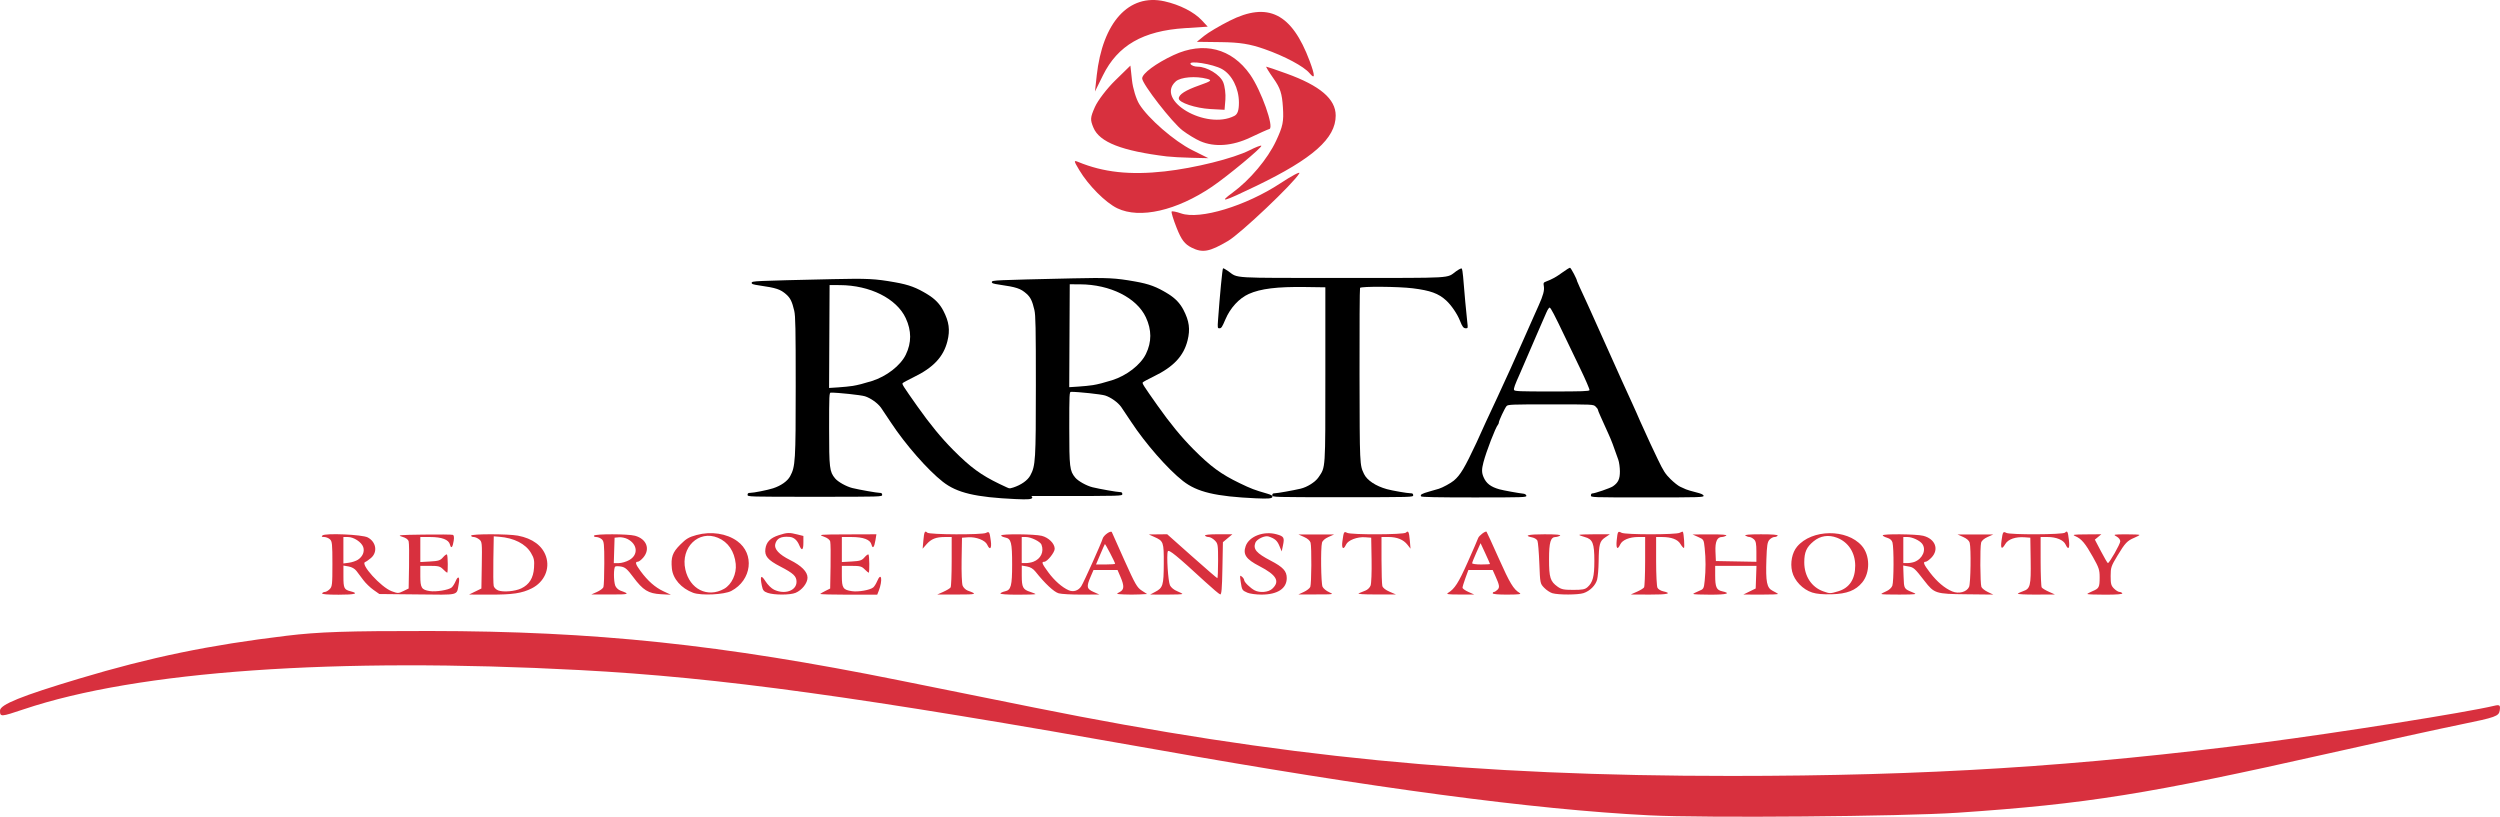 <?xml version="1.0" encoding="UTF-8" standalone="no"?>
<!-- Created with Inkscape (http://www.inkscape.org/) -->

<svg
   xmlns:dc="http://purl.org/dc/elements/1.1/"
   xmlns:cc="http://creativecommons.org/ns#"
   xmlns:rdf="http://www.w3.org/1999/02/22-rdf-syntax-ns#"
   xmlns:svg="http://www.w3.org/2000/svg"
   xmlns="http://www.w3.org/2000/svg"
   xmlns:sodipodi="http://sodipodi.sourceforge.net/DTD/sodipodi-0.dtd"
   xmlns:inkscape="http://www.inkscape.org/namespaces/inkscape"
   width="285"
   height="93.11"
   id="svg2"
   version="1.1"
   inkscape:version="0.48.4 r9939"
   sodipodi:docname="Logo of RRTA.svg">
  <defs
     id="defs4" />
  <sodipodi:namedview
     id="base"
     pagecolor="#ffffff"
     bordercolor="#666666"
     borderopacity="1.0"
     inkscape:pageopacity="0.0"
     inkscape:pageshadow="2"
     inkscape:zoom="1.3529984"
     inkscape:cx="203.56381"
     inkscape:cy="60.420758"
     inkscape:document-units="px"
     inkscape:current-layer="layer1"
     showgrid="false"
     fit-margin-top="0"
     fit-margin-left="0"
     fit-margin-right="0"
     fit-margin-bottom="0"
     inkscape:window-width="1366"
     inkscape:window-height="716"
     inkscape:window-x="-8"
     inkscape:window-y="-8"
     inkscape:window-maximized="1" />
  <g
     inkscape:label="Layer 1"
     inkscape:groupmode="layer"
     id="layer1"
     transform="translate(-99.604,-403.288)">
    <g
       id="g3014">
      <g
         id="g3005">
        <path
           style="fill:#d8303e;fill-opacity:1"
           d="m 235.46,431.524 c -0.805,-0.402 -1.176,-0.89 -1.718,-2.257 -0.38,-0.959 -0.636,-1.798 -0.57,-1.865 0.066,-0.066 0.553,0.031 1.082,0.215 2.137,0.745 7.386,-0.85 11.326,-3.442 1.321,-0.869 2.287,-1.376 2.147,-1.127 -0.619,1.106 -6.686,6.86 -8.125,7.706 -2.117,1.245 -2.899,1.39 -4.143,0.769 z m -8.48,-4.49 c -1.344,-0.647 -3.288,-2.597 -4.335,-4.349 -0.647,-1.083 -0.656,-1.154 -0.12,-0.933 2.87,1.184 5.896,1.514 9.854,1.076 3.413,-0.378 7.871,-1.489 9.686,-2.415 0.671,-0.342 1.27,-0.572 1.332,-0.511 0.149,0.149 -3.826,3.452 -5.616,4.666 -4.036,2.738 -8.239,3.698 -10.801,2.466 z m 13.147,-1.79 c 1.965,-1.435 3.989,-3.843 4.942,-5.879 0.788,-1.685 0.893,-2.197 0.787,-3.863 -0.1,-1.562 -0.299,-2.172 -1.071,-3.267 -0.522,-0.74 -0.893,-1.346 -0.824,-1.346 0.069,0 1.101,0.352 2.295,0.783 3.835,1.383 5.617,2.902 5.617,4.788 0,2.602 -2.59,4.901 -9.026,8.012 -3.774,1.824 -4.403,2.003 -2.719,0.773 z m -7.483,-4.12 c -5.151,-0.63 -7.696,-1.624 -8.387,-3.278 -0.385,-0.922 -0.369,-1.145 0.17,-2.365 0.328,-0.741 1.371,-2.104 2.319,-3.03 l 1.724,-1.684 0.181,1.671 c 0.1,0.919 0.473,2.144 0.83,2.721 1.009,1.633 3.98,4.215 6.024,5.237 l 1.854,0.926 -1.911,-0.045 c -1.051,-0.025 -2.313,-0.094 -2.805,-0.154 z m 3.799,-1.737 c -0.534,-0.232 -1.444,-0.783 -2.023,-1.224 -1.195,-0.911 -4.608,-5.308 -4.608,-5.936 0,-0.555 1.576,-1.724 3.58,-2.657 3.419,-1.591 6.623,-0.776 8.724,2.22 1.266,1.805 2.77,6.041 2.203,6.203 -0.19,0.054 -1.168,0.49 -2.171,0.969 -2.048,0.976 -4.086,1.128 -5.704,0.425 z m 3.878,-2.886 c 0.372,-0.191 0.522,-0.627 0.521,-1.524 -6e-4,-1.612 -0.8,-3.188 -1.937,-3.819 -1.036,-0.575 -3.857,-1.02 -3.575,-0.564 0.1,0.162 0.456,0.295 0.79,0.295 1.068,0 2.57,0.909 2.927,1.771 0.19,0.459 0.303,1.355 0.251,1.991 l -0.095,1.156 -1.605,-0.087 c -1.687,-0.092 -3.612,-0.733 -3.612,-1.202 0,-0.461 0.755,-0.941 2.378,-1.513 1.329,-0.468 1.447,-0.57 0.85,-0.73 -1.296,-0.347 -3.023,-0.202 -3.577,0.299 -2.379,2.153 3.456,5.581 6.684,3.927 z m -15.696,-4.569 c 0.671,-6.108 3.67,-9.404 7.727,-8.495 1.746,0.391 3.374,1.218 4.253,2.161 l 0.681,0.73 -2.618,0.17 c -4.77,0.309 -7.64,1.964 -9.325,5.375 l -0.913,1.848 0.197,-1.789 z m 24.259,-0.308 c -0.635,-0.765 -2.829,-1.937 -5.139,-2.744 -1.658,-0.579 -2.797,-0.761 -4.929,-0.788 l -2.773,-0.035 0.835,-0.679 c 0.459,-0.373 1.759,-1.145 2.888,-1.714 4.392,-2.216 7.105,-0.857 9.139,4.579 0.638,1.705 0.631,2.166 -0.02,1.381 z"
           id="path3046"
           inkscape:connector-curvature="0" />
        <path
           inkscape:connector-curvature="0"
           style="fill:#d8303e;fill-opacity:1"
           d="m 287.654,496.238 c -13.249,-0.669 -31.484,-3.103 -56.318,-7.517 -33.944,-6.033 -49.632,-8.195 -65.628,-9.045 -27.89,-1.482 -50.409,0.105 -63.385,4.465 -2.646,0.889 -2.719,0.893 -2.719,0.151 0,-0.682 2.46,-1.673 9.066,-3.653 8.131,-2.437 14.784,-3.811 23.589,-4.873 3.704,-0.447 6.877,-0.552 16.328,-0.544 18.834,0.017 33.228,1.53 53.58,5.635 4.185,0.844 11.104,2.239 15.377,3.1 27.909,5.624 49.982,7.789 79.419,7.788 22.258,-4.5e-4 39.579,-1.088 60.574,-3.805 8.717,-1.128 23.204,-3.428 26.402,-4.192 0.634,-0.151 0.725,-0.074 0.634,0.534 -0.098,0.651 -0.468,0.785 -4.387,1.584 -2.354,0.48 -9.131,1.965 -15.06,3.301 -20.677,4.659 -27.654,5.775 -42.325,6.771 -6.303,0.428 -28.808,0.62 -35.149,0.3 z"
           id="path2220"
           sodipodi:nodetypes="ssssssssssssssssss" />
        <path
           style="fill:#000000"
           d="m 215.402,460.185 c -4.601,-0.211 -6.703,-0.71 -8.316,-1.973 -1.724,-1.349 -4.283,-4.271 -5.91,-6.747 -0.486,-0.739 -0.999,-1.505 -1.14,-1.703 -0.372,-0.519 -1.18,-1.094 -1.825,-1.298 -0.454,-0.143 -3.08,-0.425 -3.892,-0.417 -0.183,0.002 -0.196,0.273 -0.196,4.108 0,4.506 0.047,4.901 0.68,5.668 0.329,0.399 1.292,0.936 1.974,1.102 0.809,0.196 2.779,0.544 3.085,0.546 0.233,0.002 0.308,0.056 0.308,0.226 0,0.222 -0.075,0.224 -7.672,0.224 -7.597,0 -7.672,-0.002 -7.672,-0.224 0,-0.168 0.075,-0.224 0.297,-0.224 0.396,0 1.985,-0.316 2.615,-0.521 0.9,-0.292 1.64,-0.816 1.942,-1.375 0.595,-1.101 0.634,-1.733 0.634,-10.286 0,-6.549 -0.028,-7.971 -0.166,-8.57 -0.243,-1.046 -0.444,-1.459 -0.912,-1.87 -0.674,-0.592 -1.128,-0.742 -3.099,-1.027 -0.704,-0.102 -0.867,-0.161 -0.839,-0.307 0.037,-0.196 0.222,-0.204 9.248,-0.409 3.936,-0.089 4.819,-0.045 7.079,0.357 1.614,0.287 2.46,0.603 3.759,1.405 0.814,0.503 1.359,1.07 1.753,1.826 0.664,1.273 0.791,2.213 0.47,3.491 -0.446,1.779 -1.6,3.009 -3.846,4.098 -0.651,0.316 -1.218,0.624 -1.26,0.685 -0.081,0.119 0.062,0.343 1.686,2.645 1.427,2.023 2.746,3.626 4.101,4.987 1.962,1.97 3.139,2.832 5.263,3.857 1.297,0.626 1.712,0.784 3.115,1.186 0.487,0.14 0.641,0.233 0.615,0.37 -0.037,0.197 -0.445,0.234 -1.881,0.168 z m -18.592,-12.902 c 0.559,-0.09 1.268,-0.271 2.184,-0.558 1.672,-0.524 3.265,-1.759 3.868,-2.998 0.667,-1.37 0.665,-2.737 -0.007,-4.177 -1.039,-2.226 -4.067,-3.744 -7.502,-3.76 l -1.176,-0.005 -0.029,5.865 -0.029,5.865 1.037,-0.067 c 0.57,-0.037 1.314,-0.111 1.653,-0.166 z"
           id="path3177-4"
           inkscape:connector-curvature="0" />
        <path
           style="fill:#000000"
           d="m 261.607,459.87 c -0.12,-0.194 0.059,-0.297 0.965,-0.556 0.466,-0.133 0.945,-0.272 1.065,-0.308 0.413,-0.124 1.375,-0.649 1.707,-0.931 0.749,-0.637 1.216,-1.421 2.582,-4.328 0.345,-0.736 0.628,-1.359 0.628,-1.385 0,-0.026 0.199,-0.465 0.443,-0.976 0.561,-1.177 2.005,-4.299 2.83,-6.12 0.593,-1.308 0.797,-1.767 1.41,-3.16 0.355,-0.807 0.771,-1.747 0.925,-2.088 0.154,-0.341 0.346,-0.773 0.426,-0.959 0.08,-0.186 0.274,-0.62 0.43,-0.965 0.503,-1.111 0.664,-1.703 0.586,-2.16 -0.067,-0.395 -0.047,-0.438 0.246,-0.549 0.722,-0.275 1.15,-0.511 1.859,-1.029 0.411,-0.3 0.805,-0.545 0.876,-0.545 0.102,0 0.803,1.328 0.803,1.52 0,0.042 0.413,0.953 1.178,2.6 0.144,0.31 0.34,0.742 0.434,0.959 0.153,0.351 1.315,2.939 2.077,4.627 0.461,1.021 0.552,1.222 1.393,3.104 0.444,0.993 1.006,2.226 1.249,2.739 0.242,0.513 0.441,0.954 0.441,0.979 0,0.025 0.182,0.443 0.405,0.929 0.902,1.965 1.082,2.36 1.173,2.576 0.053,0.124 0.437,0.935 0.854,1.803 0.642,1.336 0.863,1.681 1.449,2.257 0.38,0.374 0.868,0.762 1.085,0.862 0.217,0.1 0.522,0.238 0.677,0.307 0.155,0.069 0.663,0.219 1.128,0.333 0.597,0.146 0.857,0.263 0.883,0.398 0.034,0.177 -0.421,0.191 -6.405,0.191 -6.366,0 -6.441,-0.002 -6.441,-0.226 0,-0.124 0.064,-0.226 0.141,-0.225 0.295,0.002 2.073,-0.61 2.366,-0.813 0.612,-0.424 0.803,-0.836 0.798,-1.716 -0.003,-0.443 -0.084,-1.033 -0.181,-1.311 -0.557,-1.604 -0.787,-2.209 -1.101,-2.898 -0.192,-0.422 -0.416,-0.919 -0.498,-1.105 -0.082,-0.186 -0.28,-0.627 -0.442,-0.981 -0.161,-0.353 -0.293,-0.687 -0.293,-0.742 0,-0.055 -0.118,-0.211 -0.261,-0.346 -0.26,-0.244 -0.287,-0.245 -5.118,-0.245 -4.484,0 -4.87,0.015 -5.03,0.198 -0.203,0.232 -0.878,1.674 -0.878,1.876 0,0.076 -0.045,0.187 -0.1,0.246 -0.266,0.284 -1.329,3.037 -1.652,4.277 -0.21,0.805 -0.209,1.173 0.002,1.678 0.305,0.729 0.816,1.127 1.807,1.406 0.438,0.123 2.194,0.443 2.764,0.504 0.162,0.017 0.297,0.113 0.319,0.227 0.035,0.186 -0.308,0.198 -5.946,0.198 -4.187,0 -6.006,-0.037 -6.059,-0.123 z m 19.201,-12.104 c 0.032,-0.083 -0.443,-1.187 -1.055,-2.455 -0.612,-1.268 -1.414,-2.936 -1.782,-3.707 -1.15,-2.408 -1.568,-3.208 -1.698,-3.25 -0.069,-0.022 -0.24,0.228 -0.379,0.556 -0.14,0.328 -0.357,0.825 -0.483,1.105 -0.126,0.279 -0.446,1.016 -0.711,1.637 -0.875,2.052 -1.595,3.717 -1.827,4.232 -0.571,1.264 -0.728,1.7 -0.666,1.86 0.057,0.149 0.616,0.172 4.305,0.172 3.422,0 4.251,-0.029 4.297,-0.15 z"
           id="path3106"
           inkscape:connector-curvature="0" />
        <path
           style="fill:#000000"
           d="m 244.643,459.744 c 0,-0.17 0.076,-0.226 0.311,-0.227 0.28,-0.002 2.049,-0.317 2.91,-0.518 0.774,-0.181 1.694,-0.766 2.059,-1.311 0.803,-1.196 0.771,-0.71 0.771,-11.738 l 0,-9.909 -2.262,-0.032 c -3.232,-0.046 -5.113,0.184 -6.468,0.79 -1.096,0.49 -2.106,1.586 -2.656,2.882 -0.388,0.914 -0.468,1.033 -0.694,1.033 -0.207,0 -0.217,-0.059 -0.155,-0.929 0.203,-2.824 0.492,-5.83 0.569,-5.906 0.034,-0.033 0.305,0.114 0.604,0.327 1.159,0.829 0.069,0.765 13.037,0.765 12.942,0 11.793,0.067 12.928,-0.754 0.294,-0.213 0.58,-0.36 0.636,-0.326 0.055,0.034 0.13,0.456 0.166,0.937 0.1,1.337 0.391,4.512 0.481,5.238 0.074,0.6 0.063,0.647 -0.148,0.647 -0.293,0 -0.41,-0.147 -0.701,-0.882 -0.301,-0.76 -0.981,-1.757 -1.561,-2.288 -0.875,-0.802 -1.798,-1.138 -3.816,-1.39 -1.627,-0.203 -5.888,-0.235 -6.006,-0.045 -0.042,0.068 -0.068,4.544 -0.058,9.946 0.02,10.316 0.016,10.223 0.512,11.268 0.34,0.716 1.339,1.379 2.607,1.729 0.621,0.171 2.326,0.467 2.696,0.467 0.227,0 0.302,0.056 0.302,0.225 0,0.223 -0.075,0.225 -8.032,0.225 -7.956,0 -8.032,-0.002 -8.032,-0.225 z"
           id="path3147"
           inkscape:connector-curvature="0" />
        <path
           style="fill:#000000"
           d="m 242.78,460.096 c -4.601,-0.211 -6.703,-0.71 -8.316,-1.973 -1.724,-1.349 -4.283,-4.271 -5.91,-6.747 -0.486,-0.739 -0.999,-1.505 -1.14,-1.703 -0.372,-0.519 -1.18,-1.094 -1.825,-1.298 -0.454,-0.143 -3.08,-0.425 -3.892,-0.417 -0.183,0.002 -0.196,0.273 -0.196,4.108 0,4.506 0.047,4.901 0.68,5.668 0.329,0.399 1.292,0.936 1.974,1.102 0.809,0.196 2.779,0.544 3.085,0.546 0.233,0.002 0.308,0.056 0.308,0.226 0,0.222 -0.075,0.224 -7.672,0.224 -7.597,0 -7.672,-0.002 -7.672,-0.224 0,-0.168 0.075,-0.224 0.297,-0.224 0.396,0 1.985,-0.316 2.615,-0.521 0.9,-0.292 1.64,-0.816 1.942,-1.375 0.595,-1.101 0.634,-1.733 0.634,-10.286 0,-6.549 -0.028,-7.971 -0.166,-8.57 -0.243,-1.046 -0.444,-1.459 -0.912,-1.87 -0.674,-0.592 -1.128,-0.742 -3.099,-1.027 -0.704,-0.102 -0.867,-0.161 -0.839,-0.307 0.037,-0.196 0.222,-0.204 9.248,-0.409 3.936,-0.089 4.819,-0.045 7.079,0.357 1.614,0.287 2.46,0.603 3.759,1.405 0.814,0.503 1.359,1.07 1.753,1.826 0.664,1.273 0.791,2.213 0.47,3.491 -0.446,1.779 -1.6,3.009 -3.846,4.098 -0.651,0.316 -1.218,0.624 -1.26,0.685 -0.081,0.119 0.062,0.343 1.686,2.645 1.427,2.023 2.746,3.626 4.101,4.987 1.962,1.97 3.139,2.832 5.263,3.857 1.297,0.626 1.712,0.784 3.115,1.186 0.487,0.14 0.641,0.233 0.615,0.37 -0.037,0.197 -0.445,0.234 -1.881,0.168 z m -18.592,-12.902 c 0.559,-0.09 1.268,-0.271 2.184,-0.558 1.672,-0.524 3.265,-1.759 3.868,-2.998 0.667,-1.37 0.665,-2.737 -0.007,-4.177 -1.039,-2.226 -4.067,-3.744 -7.502,-3.76 l -1.176,-0.005 -0.029,5.865 -0.029,5.865 1.037,-0.067 c 0.57,-0.037 1.314,-0.111 1.653,-0.166 z"
           id="path3177"
           inkscape:connector-curvature="0" />
        <path
           style="fill:#d8303e;fill-opacity:1"
           d="m 136.325,470.925 c 0.053,-0.086 0.198,-0.157 0.322,-0.157 0.124,0 0.366,-0.141 0.539,-0.313 0.288,-0.288 0.313,-0.522 0.313,-2.872 0,-2.28 -0.031,-2.587 -0.286,-2.818 -0.157,-0.142 -0.453,-0.259 -0.657,-0.259 -0.273,0 -0.325,-0.046 -0.197,-0.174 0.292,-0.292 4.545,-0.109 5.167,0.222 0.971,0.517 1.151,1.686 0.363,2.35 -0.255,0.215 -0.546,0.418 -0.647,0.451 -0.627,0.209 1.794,2.882 3.019,3.334 0.703,0.259 0.759,0.258 1.331,-0.021 l 0.597,-0.291 0.045,-2.505 c 0.025,-1.378 0.007,-2.661 -0.041,-2.851 -0.06,-0.242 -0.286,-0.408 -0.749,-0.548 -0.6,-0.182 -0.363,-0.205 2.463,-0.244 1.72,-0.023 3.213,-0.01 3.318,0.031 0.128,0.049 0.162,0.272 0.101,0.669 -0.117,0.774 -0.296,0.959 -0.426,0.44 -0.142,-0.567 -0.922,-0.862 -2.279,-0.862 l -1.101,0 0,1.427 0,1.427 1.115,-0.063 c 0.97,-0.055 1.161,-0.117 1.471,-0.477 0.196,-0.228 0.399,-0.372 0.451,-0.32 0.109,0.109 0.131,2.077 0.023,2.077 -0.039,0 -0.247,-0.176 -0.463,-0.391 -0.343,-0.343 -0.527,-0.391 -1.494,-0.391 l -1.103,0 0,1.163 c 0,1.339 0.14,1.562 1.068,1.711 0.713,0.114 2.156,-0.121 2.502,-0.408 0.13,-0.107 0.332,-0.427 0.451,-0.71 0.292,-0.699 0.509,-0.506 0.354,0.316 -0.254,1.348 0.192,1.236 -4.694,1.184 l -4.351,-0.046 -0.673,-0.474 c -0.37,-0.26 -0.887,-0.76 -1.148,-1.109 -0.261,-0.35 -0.615,-0.821 -0.788,-1.047 -0.197,-0.258 -0.531,-0.449 -0.9,-0.513 l -0.587,-0.102 0,1.251 c 0,1.335 0.08,1.498 0.824,1.685 0.988,0.248 0.497,0.387 -1.372,0.387 -1.277,0 -1.941,-0.055 -1.878,-0.157 z m 4.083,-3.829 c 0.546,-0.358 0.783,-0.934 0.6,-1.455 -0.195,-0.556 -1.078,-1.133 -1.732,-1.133 l -0.525,0 0,1.508 0,1.508 0.632,-0.085 c 0.348,-0.046 0.809,-0.201 1.025,-0.342 z m 13.371,3.627 0.704,-0.346 0.044,-2.661 c 0.042,-2.558 0.031,-2.672 -0.291,-2.935 -0.185,-0.151 -0.469,-0.274 -0.631,-0.274 -0.163,0 -0.296,-0.07 -0.296,-0.157 0,-0.209 4.234,-0.206 5.336,0.002 1.672,0.317 2.799,1.154 3.207,2.381 0.469,1.411 -0.203,2.909 -1.626,3.626 -1.121,0.564 -2.174,0.722 -4.772,0.715 l -2.38,-0.007 0.704,-0.346 z m 5.242,-0.355 c 0.919,-0.436 1.388,-1.19 1.462,-2.352 0.054,-0.855 0.007,-1.09 -0.345,-1.69 -0.608,-1.037 -1.935,-1.714 -3.62,-1.847 l -0.626,-0.05 -0.045,2.661 c -0.025,1.463 -0.008,2.813 0.039,3 0.046,0.186 0.277,0.414 0.514,0.506 0.575,0.222 1.918,0.105 2.621,-0.228 z m 8.628,0.406 c 0.353,-0.157 0.688,-0.405 0.744,-0.55 0.056,-0.145 0.101,-1.374 0.101,-2.731 0,-2.192 -0.032,-2.497 -0.286,-2.727 -0.157,-0.142 -0.443,-0.259 -0.635,-0.259 -0.193,0 -0.306,-0.07 -0.252,-0.157 0.131,-0.212 3.905,-0.201 4.677,0.014 1.319,0.366 1.757,1.514 0.944,2.479 -0.223,0.265 -0.505,0.482 -0.626,0.482 -0.348,0 -0.263,0.293 0.315,1.075 0.826,1.118 1.652,1.846 2.595,2.287 l 0.861,0.403 -1.135,-0.061 c -1.433,-0.077 -2.048,-0.457 -3.162,-1.957 -0.656,-0.883 -0.913,-1.109 -1.351,-1.191 -0.297,-0.056 -0.61,-0.059 -0.694,-0.007 -0.199,0.123 -0.199,1.659 -1.4e-4,2.183 0.085,0.222 0.349,0.475 0.587,0.561 1.125,0.405 1.028,0.443 -1.132,0.443 l -2.192,-4.6e-4 0.642,-0.286 z m 3.678,-3.633 c 1.067,-0.599 0.974,-1.806 -0.184,-2.405 -0.263,-0.136 -0.703,-0.226 -0.977,-0.199 l -0.499,0.048 -0.045,1.448 -0.045,1.448 0.572,0 c 0.314,0 0.844,-0.153 1.178,-0.341 z m 7.302,3.727 c -1.358,-0.505 -2.318,-1.599 -2.431,-2.771 -0.124,-1.293 0.064,-1.83 0.956,-2.722 0.68,-0.68 0.983,-0.858 1.863,-1.097 1.648,-0.446 3.424,-0.179 4.634,0.698 2.013,1.458 1.655,4.454 -0.679,5.681 -0.803,0.422 -3.431,0.549 -4.344,0.21 z m 3.526,-0.456 c 0.865,-0.484 1.439,-1.714 1.323,-2.838 -0.149,-1.439 -0.868,-2.496 -2.028,-2.981 -2.197,-0.918 -4.276,1.099 -3.719,3.608 0.5,2.256 2.53,3.271 4.424,2.211 z m 4.973,0.466 c -0.456,-0.157 -0.562,-0.286 -0.671,-0.813 -0.234,-1.132 -0.091,-1.313 0.409,-0.518 0.256,0.406 0.679,0.822 0.984,0.968 1.223,0.583 2.559,0.112 2.559,-0.903 0,-0.636 -0.346,-0.962 -1.846,-1.74 -1.433,-0.743 -1.813,-1.192 -1.704,-2.01 0.105,-0.786 0.562,-1.252 1.54,-1.568 0.939,-0.303 1.178,-0.313 2.097,-0.081 l 0.695,0.175 0,0.764 c 0,0.863 -0.184,0.984 -0.465,0.306 -0.247,-0.597 -0.615,-0.918 -1.1,-0.963 -0.978,-0.09 -1.478,0.159 -1.644,0.819 -0.142,0.564 0.444,1.196 1.68,1.81 1.312,0.652 1.999,1.346 1.999,2.019 0,0.617 -0.634,1.423 -1.357,1.726 -0.622,0.26 -2.434,0.265 -3.176,0.009 z m 5.982,0.113 c 0.051,-0.051 0.326,-0.209 0.613,-0.352 l 0.521,-0.26 0.045,-2.505 c 0.025,-1.378 0.008,-2.657 -0.039,-2.844 -0.055,-0.225 -0.308,-0.419 -0.749,-0.575 -0.632,-0.224 -0.498,-0.236 2.675,-0.248 l 3.34,-0.012 -0.108,0.665 c -0.136,0.838 -0.319,1.044 -0.453,0.51 -0.142,-0.567 -0.922,-0.862 -2.279,-0.862 l -1.101,0 0,1.427 0,1.427 1.115,-0.063 c 0.97,-0.055 1.161,-0.117 1.471,-0.477 0.196,-0.228 0.399,-0.372 0.451,-0.32 0.109,0.109 0.131,2.077 0.023,2.077 -0.039,0 -0.247,-0.176 -0.463,-0.391 -0.343,-0.343 -0.527,-0.391 -1.494,-0.391 l -1.103,0 0,1.163 c 0,1.359 0.14,1.57 1.142,1.72 0.741,0.111 2.069,-0.121 2.437,-0.426 0.124,-0.103 0.322,-0.417 0.439,-0.696 0.491,-1.174 0.665,-0.13 0.183,1.096 l -0.169,0.43 -3.294,0 c -1.812,0 -3.253,-0.041 -3.202,-0.092 z m 14.045,-0.241 c 0.385,-0.171 0.754,-0.395 0.819,-0.498 0.065,-0.103 0.12,-1.438 0.121,-2.966 l 0.002,-2.779 -0.773,0 c -1.013,0 -1.557,0.215 -2.096,0.828 l -0.442,0.503 0.081,-0.917 c 0.089,-1.016 0.173,-1.186 0.447,-0.912 0.235,0.235 6.264,0.261 6.698,0.028 0.363,-0.194 0.406,-0.123 0.544,0.901 0.121,0.897 -0.099,1.128 -0.415,0.435 -0.228,-0.5 -1.271,-0.901 -2.176,-0.836 l -0.694,0.05 -0.043,2.524 c -0.024,1.429 0.025,2.703 0.115,2.938 0.087,0.228 0.352,0.484 0.591,0.571 1.126,0.406 1.025,0.443 -1.21,0.443 l -2.27,-4.6e-4 0.7,-0.311 z m 6.493,0.188 c 0.049,-0.079 0.29,-0.189 0.536,-0.242 0.677,-0.149 0.803,-0.627 0.803,-3.054 0,-2.513 -0.109,-2.944 -0.78,-3.078 -0.26,-0.052 -0.472,-0.156 -0.472,-0.231 0,-0.2 3.809,-0.168 4.629,0.039 0.789,0.199 1.476,0.885 1.476,1.475 0,0.419 -0.853,1.481 -1.19,1.481 -0.347,0 -0.264,0.217 0.462,1.203 0.701,0.953 1.58,1.725 2.332,2.049 0.529,0.228 1.103,0.041 1.428,-0.466 0.287,-0.447 2.297,-4.923 2.433,-5.42 0.11,-0.4 0.957,-0.987 1.055,-0.731 0.033,0.086 0.677,1.53 1.432,3.209 1.236,2.747 1.434,3.092 1.977,3.444 l 0.604,0.391 -0.883,0.047 c -0.486,0.026 -1.288,0.026 -1.783,-1.6e-4 -0.884,-0.046 -0.892,-0.051 -0.47,-0.268 0.53,-0.272 0.553,-0.688 0.098,-1.746 l -0.332,-0.773 -1.37,0 -1.37,0 -0.332,0.773 c -0.492,1.144 -0.446,1.381 0.333,1.727 l 0.665,0.296 -2.035,0.01 c -1.119,0.005 -2.289,-0.06 -2.599,-0.147 -0.534,-0.148 -1.568,-1.114 -2.645,-2.47 -0.265,-0.333 -0.581,-0.525 -0.978,-0.593 l -0.587,-0.101 0,1.162 c 0,1.324 0.133,1.575 0.978,1.842 0.323,0.102 0.587,0.216 0.587,0.252 0,0.036 -0.92,0.066 -2.044,0.066 -1.209,0 -2.008,-0.059 -1.955,-0.144 z m 13.079,-3.382 c 0,-0.153 -1.116,-2.298 -1.166,-2.243 -0.028,0.03 -0.267,0.566 -0.531,1.19 l -0.48,1.135 1.089,0 c 0.599,0 1.089,-0.037 1.089,-0.082 z m -9.331,-0.225 c 0.863,-0.328 1.25,-1.138 0.936,-1.957 -0.134,-0.349 -1.195,-0.867 -1.775,-0.867 l -0.476,0 0,1.487 0,1.487 0.459,0 c 0.253,0 0.637,-0.068 0.855,-0.15 z m 13.905,3.429 c 0.879,-0.464 0.963,-0.74 0.974,-3.216 0.011,-2.474 -0.026,-2.577 -1.085,-3.049 l -0.627,-0.28 1.051,-0.011 1.051,-0.011 2.818,2.505 c 1.55,1.378 2.856,2.505 2.901,2.505 0.045,0 0.083,-0.884 0.083,-1.964 0,-1.876 -0.017,-1.981 -0.384,-2.348 -0.211,-0.211 -0.524,-0.384 -0.695,-0.384 -0.171,0 -0.355,-0.07 -0.408,-0.157 -0.062,-0.1 0.479,-0.157 1.511,-0.157 l 1.608,0 -0.541,0.452 -0.541,0.452 -0.057,3 c -0.044,2.334 -0.101,2.99 -0.257,2.953 -0.11,-0.026 -0.895,-0.688 -1.744,-1.47 -3.209,-2.957 -4.123,-3.701 -4.224,-3.437 -0.161,0.419 0.032,3.427 0.248,3.873 0.12,0.247 0.455,0.522 0.809,0.664 0.333,0.133 0.605,0.278 0.605,0.322 0,0.044 -0.828,0.076 -1.839,0.073 l -1.839,-0.008 0.582,-0.307 z m 10.512,0.096 c -0.606,-0.264 -0.626,-0.298 -0.771,-1.261 -0.107,-0.716 -0.095,-0.764 0.141,-0.568 0.142,0.118 0.258,0.298 0.258,0.401 0,0.221 0.718,0.916 1.203,1.165 0.586,0.301 1.554,0.215 1.985,-0.177 0.929,-0.845 0.519,-1.571 -1.466,-2.597 -1.512,-0.781 -1.883,-1.325 -1.553,-2.273 0.389,-1.117 2.066,-1.757 3.53,-1.347 0.836,0.234 0.912,0.368 0.721,1.273 l -0.143,0.678 -0.268,-0.643 c -0.249,-0.597 -0.523,-0.833 -1.239,-1.063 -0.421,-0.135 -1.347,0.31 -1.499,0.721 -0.271,0.73 0.123,1.19 1.74,2.031 1.422,0.74 1.842,1.194 1.842,1.993 0,1.197 -1.061,1.887 -2.896,1.883 -0.603,-0.002 -1.316,-0.099 -1.586,-0.216 z m 6.432,-0.089 c 0.341,-0.159 0.671,-0.417 0.733,-0.574 0.14,-0.355 0.166,-4.534 0.032,-5.037 -0.063,-0.234 -0.333,-0.473 -0.741,-0.654 l -0.643,-0.286 2.035,0 2.035,0 -0.643,0.286 c -0.408,0.182 -0.679,0.421 -0.741,0.654 -0.164,0.612 -0.115,4.632 0.061,5.018 0.09,0.198 0.425,0.476 0.744,0.618 0.576,0.257 0.566,0.258 -1.456,0.261 l -2.035,0.002 0.62,-0.289 z m 6.268,0.149 c 0.172,-0.079 0.508,-0.214 0.746,-0.3 0.239,-0.086 0.504,-0.342 0.591,-0.57 0.089,-0.235 0.139,-1.509 0.115,-2.938 l -0.043,-2.524 -0.694,-0.05 c -0.904,-0.065 -1.948,0.337 -2.176,0.836 -0.3,0.659 -0.526,0.466 -0.416,-0.356 0.15,-1.117 0.18,-1.174 0.533,-0.985 0.445,0.238 6.469,0.219 6.71,-0.022 0.274,-0.274 0.358,-0.103 0.446,0.912 l 0.079,0.917 -0.351,-0.45 c -0.455,-0.583 -1.188,-0.881 -2.17,-0.881 l -0.788,0 0.002,2.622 c 0.002,1.442 0.043,2.774 0.093,2.961 0.057,0.213 0.361,0.455 0.82,0.653 l 0.729,0.314 -2.27,0.002 c -1.497,0.002 -2.163,-0.047 -1.957,-0.141 z m 10.169,-0.04 c 0.752,-0.457 1.183,-1.128 2.229,-3.474 0.614,-1.378 1.154,-2.624 1.2,-2.769 0.086,-0.274 0.84,-0.847 0.959,-0.727 0.037,0.037 0.664,1.403 1.392,3.035 1.266,2.836 1.678,3.52 2.369,3.936 0.253,0.152 0,0.188 -1.373,0.196 -1.024,0.005 -1.683,-0.052 -1.683,-0.147 0,-0.086 0.065,-0.157 0.145,-0.157 0.08,0 0.258,-0.113 0.397,-0.251 0.273,-0.273 0.237,-0.498 -0.252,-1.588 l -0.298,-0.665 -1.384,0 -1.384,0 -0.334,0.916 c -0.184,0.504 -0.334,1 -0.334,1.102 0,0.102 0.299,0.319 0.665,0.482 l 0.665,0.296 -1.644,0.002 c -1.339,0.002 -1.587,-0.033 -1.337,-0.185 z m 4.781,-3.296 c 0,-0.031 -0.241,-0.577 -0.536,-1.213 l -0.536,-1.156 -0.481,1.071 c -0.265,0.589 -0.481,1.135 -0.481,1.213 0,0.078 0.458,0.142 1.018,0.142 0.56,0 1.018,-0.026 1.018,-0.057 z m 7.117,3.335 c -0.262,-0.076 -0.684,-0.356 -0.939,-0.622 -0.461,-0.48 -0.464,-0.5 -0.553,-2.783 -0.049,-1.264 -0.146,-2.426 -0.215,-2.581 -0.07,-0.155 -0.33,-0.323 -0.58,-0.372 -1.062,-0.212 -0.484,-0.363 1.384,-0.361 1.352,0.002 1.929,0.052 1.77,0.154 -0.129,0.084 -0.354,0.153 -0.5,0.154 -0.576,0.005 -0.752,0.602 -0.752,2.55 0,2.075 0.139,2.518 0.976,3.115 0.435,0.31 0.702,0.365 1.786,0.365 1.054,0 1.336,-0.054 1.626,-0.313 0.604,-0.538 0.778,-1.204 0.778,-2.977 0,-2.027 -0.186,-2.492 -1.097,-2.737 -0.344,-0.093 -0.625,-0.201 -0.625,-0.241 0,-0.04 0.785,-0.072 1.745,-0.072 l 1.745,0 -0.531,0.358 c -0.633,0.426 -0.723,0.761 -0.75,2.773 -0.011,0.818 -0.089,1.738 -0.174,2.044 -0.184,0.664 -0.817,1.29 -1.55,1.535 -0.617,0.206 -2.849,0.213 -3.544,0.011 z m 9.629,-0.166 c 0.385,-0.171 0.754,-0.395 0.819,-0.498 0.065,-0.103 0.12,-1.438 0.121,-2.966 l 0.002,-2.779 -0.788,0 c -1.001,0 -1.821,0.341 -2.055,0.853 -0.311,0.683 -0.495,0.462 -0.398,-0.478 0.106,-1.03 0.139,-1.08 0.556,-0.857 0.426,0.228 6.196,0.228 6.622,0 0.174,-0.093 0.336,-0.146 0.359,-0.117 0.117,0.14 0.229,1.852 0.122,1.852 -0.068,0 -0.247,-0.209 -0.398,-0.464 -0.305,-0.517 -1.024,-0.786 -2.103,-0.788 l -0.665,-7.5e-4 0,2.75 c 0,1.518 0.069,2.88 0.155,3.04 0.085,0.16 0.366,0.336 0.624,0.393 1.118,0.246 0.539,0.391 -1.514,0.381 l -2.162,-0.011 0.7,-0.311 z m 6.422,0.253 c 0,-0.044 0.272,-0.188 0.605,-0.322 0.589,-0.236 0.607,-0.266 0.704,-1.196 0.128,-1.22 0.127,-2.483 -0.002,-3.719 -0.101,-0.962 -0.113,-0.984 -0.744,-1.264 l -0.641,-0.285 2.035,-0.009 c 1.368,-0.005 1.958,0.041 1.8,0.143 -0.129,0.084 -0.347,0.153 -0.485,0.154 -0.551,0.005 -0.785,0.536 -0.736,1.667 l 0.047,1.075 2.309,0.043 2.309,0.043 0,-1.154 c 0,-0.919 -0.058,-1.207 -0.286,-1.413 -0.157,-0.143 -0.386,-0.26 -0.509,-0.261 -0.122,-0.002 -0.328,-0.071 -0.457,-0.154 -0.158,-0.102 0.418,-0.153 1.77,-0.154 1.297,-0.002 1.971,0.053 1.908,0.154 -0.053,0.086 -0.223,0.157 -0.376,0.157 -0.154,0 -0.407,0.141 -0.563,0.313 -0.232,0.256 -0.295,0.66 -0.347,2.231 -0.086,2.597 0.044,3.251 0.713,3.587 0.285,0.143 0.56,0.302 0.611,0.352 0.051,0.051 -0.818,0.088 -1.93,0.083 l -2.022,-0.009 0.704,-0.345 0.704,-0.345 0.045,-1.29 0.045,-1.29 -2.354,0 -2.354,0 0,1.106 c 0,1.309 0.149,1.651 0.78,1.789 1.081,0.237 0.561,0.392 -1.318,0.392 -1.081,0 -1.966,-0.036 -1.966,-0.08 z m 13.567,-0.166 c -1.08,-0.344 -2.04,-1.346 -2.29,-2.39 -0.239,-0.997 -0.008,-2.163 0.566,-2.844 1.68,-1.997 5.659,-2.05 7.372,-0.098 0.951,1.084 0.976,3.061 0.051,4.183 -0.754,0.914 -1.738,1.298 -3.456,1.348 -1.013,0.029 -1.728,-0.034 -2.243,-0.198 z m 2.968,-0.143 c 1.275,-0.379 1.94,-1.387 1.933,-2.933 -0.007,-1.479 -0.791,-2.68 -2.073,-3.169 -0.972,-0.371 -1.901,-0.23 -2.672,0.405 -0.812,0.67 -1.063,1.237 -1.063,2.405 0,1.559 0.825,2.821 2.154,3.295 0.769,0.274 0.788,0.274 1.72,-0.002 z m 4.911,0.312 c 0,-0.042 0.247,-0.179 0.549,-0.306 0.325,-0.136 0.612,-0.397 0.704,-0.638 0.172,-0.453 0.186,-4.311 0.018,-4.928 -0.071,-0.262 -0.273,-0.441 -0.611,-0.541 -0.277,-0.082 -0.504,-0.206 -0.504,-0.274 0,-0.188 3.835,-0.149 4.614,0.048 1.384,0.348 1.841,1.552 0.945,2.487 -0.249,0.259 -0.544,0.472 -0.657,0.472 -0.352,0 -0.231,0.304 0.496,1.249 0.804,1.045 1.67,1.777 2.524,2.134 0.748,0.313 1.658,0.07 1.924,-0.514 0.184,-0.404 0.239,-4.404 0.07,-5.037 -0.063,-0.234 -0.333,-0.473 -0.741,-0.654 l -0.643,-0.286 2.035,0 2.035,0 -0.643,0.286 c -0.408,0.182 -0.679,0.421 -0.741,0.654 -0.135,0.503 -0.108,4.682 0.032,5.037 0.062,0.157 0.392,0.419 0.733,0.581 l 0.62,0.295 -3.053,-0.033 c -3.514,-0.038 -3.672,-0.089 -4.783,-1.523 -1.12,-1.445 -1.232,-1.547 -1.837,-1.653 l -0.594,-0.104 0.046,1.294 c 0.049,1.385 0.033,1.358 1.063,1.781 0.517,0.212 0.433,0.226 -1.526,0.238 -1.141,0.008 -2.074,-0.021 -2.074,-0.063 z m 3.786,-3.666 c 0.936,-0.366 1.371,-1.403 0.866,-2.065 -0.289,-0.379 -1.135,-0.768 -1.67,-0.768 l -0.477,0 0,1.487 0,1.487 0.459,0 c 0.253,0 0.623,-0.064 0.822,-0.142 z m 11.775,3.625 c 0.064,-0.065 0.339,-0.194 0.613,-0.287 0.807,-0.275 0.893,-0.629 0.849,-3.509 l -0.039,-2.583 -0.656,-0.048 c -1.024,-0.074 -1.871,0.218 -2.189,0.756 -0.409,0.692 -0.563,0.566 -0.439,-0.357 0.138,-1.024 0.181,-1.095 0.544,-0.901 0.434,0.232 6.463,0.207 6.698,-0.028 0.264,-0.264 0.324,-0.147 0.442,0.859 0.112,0.954 -0.068,1.185 -0.383,0.493 -0.233,-0.512 -1.054,-0.853 -2.055,-0.853 l -0.788,0 0.002,2.779 c 0.002,1.528 0.056,2.863 0.121,2.966 0.065,0.103 0.434,0.327 0.819,0.498 l 0.7,0.311 -2.179,0.011 c -1.198,0.007 -2.126,-0.042 -2.063,-0.106 z m 7.92,0.041 c 0,-0.042 0.262,-0.186 0.582,-0.319 0.757,-0.316 0.822,-0.441 0.825,-1.576 0.002,-0.853 -0.078,-1.097 -0.764,-2.321 -0.869,-1.55 -1.299,-2.065 -1.973,-2.363 -0.428,-0.189 -0.319,-0.209 1.231,-0.22 l 1.7,-0.013 -0.37,0.306 -0.37,0.306 0.701,1.338 c 0.386,0.736 0.738,1.337 0.783,1.337 0.175,-0.002 1.412,-2.177 1.412,-2.482 0,-0.193 -0.175,-0.419 -0.43,-0.558 -0.407,-0.221 -0.347,-0.234 1.096,-0.24 0.839,-0.003 1.526,0.028 1.526,0.07 0,0.042 -0.262,0.185 -0.581,0.319 -0.817,0.341 -1.055,0.594 -1.932,2.046 -0.721,1.194 -0.774,1.351 -0.774,2.323 0,0.898 0.053,1.095 0.384,1.426 0.211,0.211 0.489,0.384 0.617,0.384 0.128,0 0.276,0.07 0.329,0.157 0.063,0.101 -0.625,0.157 -1.948,0.157 -1.124,0 -2.044,-0.034 -2.044,-0.076 z"
           id="path3225"
           inkscape:connector-curvature="0" />
      </g>
    </g>
  </g>
</svg>

